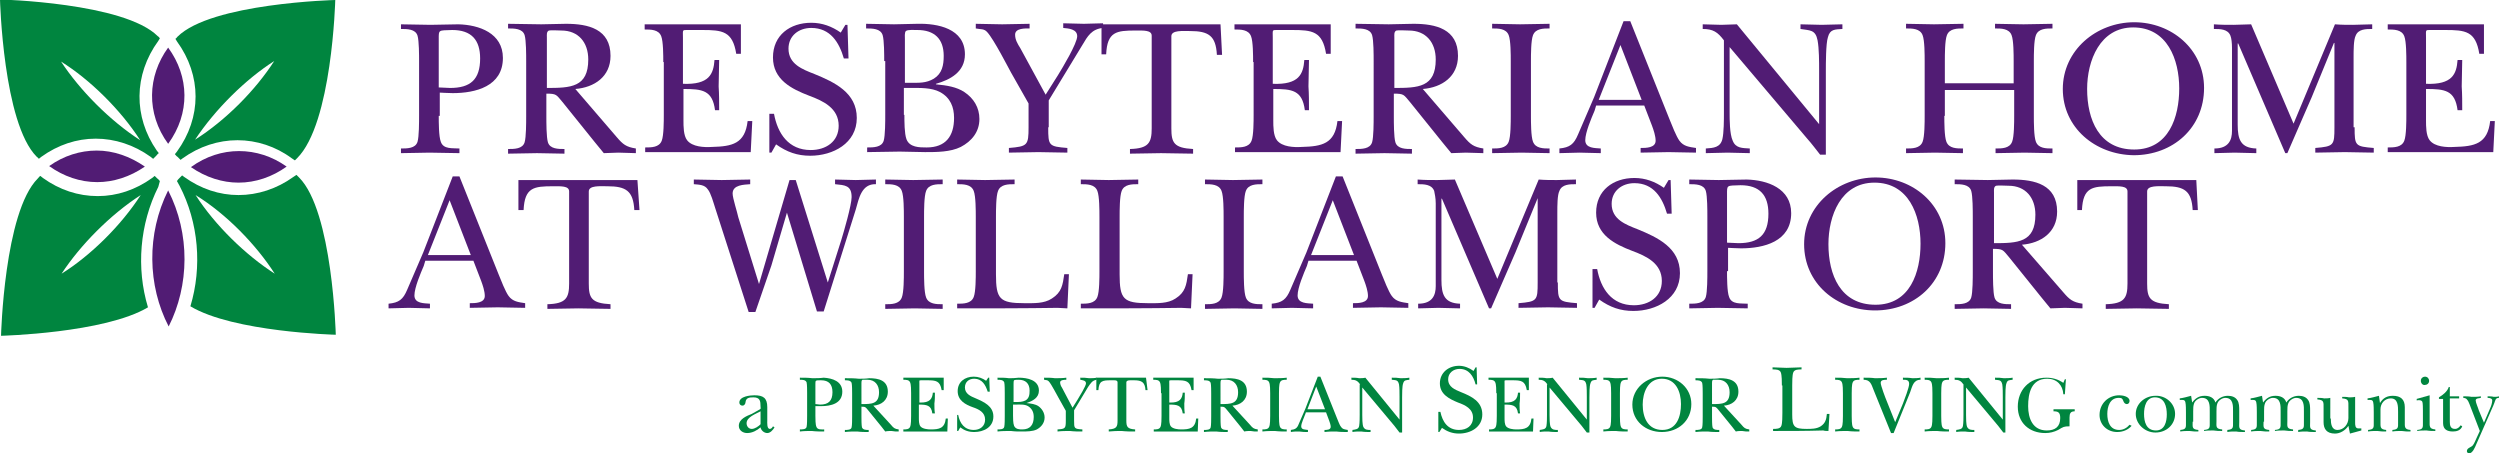 <?xml version="1.0" encoding="utf-8"?>
<!-- Generator: Adobe Illustrator 18.1.1, SVG Export Plug-In . SVG Version: 6.00 Build 0)  -->
<svg version="1.1" id="Layer_1" xmlns="http://www.w3.org/2000/svg" xmlns:xlink="http://www.w3.org/1999/xlink" x="0px" y="0px"
	 viewBox="64.8 79.9 483.2 87.6" enable-background="new 64.8 79.9 483.2 87.6" xml:space="preserve">
<path fill="#00853F" d="M117.9,132.8c-5.6-3.6-11.5-9.3-15.3-15.2C108.6,121.3,114.3,127.2,117.9,132.8 M129.7,144.6
	c0,0-0.6-23.9-7.1-30.4c-0.2-0.2-0.3-0.3-0.5-0.5l-0.6,0.4c-3.2,2.3-6.9,3.5-10.6,3.5c-3.7,0-7.3-1.2-10.5-3.5l-0.4-0.3
	c-0.2,0.2-0.3,0.3-0.5,0.5c-0.2,0.2-0.4,0.4-0.5,0.6l0.5,0.9c3.7,7.1,4.4,15.7,2.1,23.3C109.9,144.1,129.7,144.6,129.7,144.6"/>
<path fill="#00853F" d="M92,117.6c-3.8,5.9-9.7,11.7-15.3,15.2C80.3,127.3,86.1,121.4,92,117.6 M95.7,114.9
	c-0.2-0.2-0.3-0.4-0.5-0.5c-0.2-0.2-0.4-0.4-0.5-0.5l-0.5,0.4c-3.2,2.3-6.8,3.5-10.5,3.5c-3.8,0-7.4-1.2-10.6-3.5l-0.5-0.4
	c-0.2,0.1-0.3,0.3-0.5,0.5c-6.5,6.5-7.1,30.4-7.1,30.4s20-0.5,28.4-5.5c-2.3-7.6-1.6-16.1,2-23.3L95.7,114.9z"/>
<path fill="#00853F" d="M91.9,107c-5.9-3.8-11.7-9.7-15.3-15.2C82.2,95.3,88.1,101.1,91.9,107 M95.4,87.8l0.3-0.5
	c-0.1-0.1-0.2-0.3-0.4-0.4c-6.5-6.5-30.5-7.1-30.5-7.1s0.6,23.9,7.1,30.4c0.1,0.1,0.3,0.2,0.4,0.4l0.5-0.4c3.2-2.3,6.8-3.5,10.5-3.5
	c3.7,0,7.4,1.2,10.6,3.5l0.5,0.4c0.2-0.2,0.4-0.4,0.6-0.6c0.2-0.2,0.3-0.4,0.5-0.5l-0.4-0.5C90.6,102.5,90.6,94.4,95.4,87.8"/>
<path fill="#00853F" d="M117.8,91.7c-3.6,5.6-9.3,11.4-15.3,15.2C106.4,101,112.3,95.2,117.8,91.7 M129.6,79.9c0,0-24,0.6-30.5,7.1
	c-0.1,0.1-0.2,0.3-0.4,0.4l0.3,0.5c4.8,6.6,4.8,14.7,0,21.3l-0.4,0.5c0.2,0.2,0.3,0.4,0.5,0.5c0.2,0.2,0.4,0.4,0.6,0.6l0.4-0.3
	c3.2-2.3,6.9-3.5,10.6-3.5c3.7,0,7.4,1.2,10.5,3.5l0.6,0.4c0.1-0.1,0.3-0.3,0.4-0.4C129,103.8,129.6,79.9,129.6,79.9"/>
<path fill="#511C74" d="M83.5,109c-3.2,0-6.4,1-9.2,3c2.8,2,6,3.1,9.3,3.1c3.1,0,6.3-1,9.2-3C89.9,110.1,86.7,109,83.5,109"/>
<path fill="#511C74" d="M110.9,115.2c3.3,0,6.5-1.1,9.3-3.1c-2.8-2-6-3-9.2-3c-3.2,0-6.4,1-9.3,3.1
	C104.6,114.2,107.8,115.2,110.9,115.2"/>
<path fill="#511C74" d="M97.3,107.7c4.3-5.9,4.1-13,0-18.6C93.3,94.6,93,101.8,97.3,107.7"/>
<path fill="#511C74" d="M97.4,143c4-7.9,4.2-17.9-0.1-26.3C93.1,125.1,93.3,135.1,97.4,143"/>
<g>
	<path fill="#00853F" d="M211.7,159c0.2-0.1,0.1-0.3,0.1-0.5c0-1.1-0.1-1.8-1.4-1.8c-0.8,0-1.4,0.1-1.5,0.9c0,0.3-0.2,0.7-0.6,0.7
		c-0.3,0-0.6-0.2-0.6-0.6c0-1.2,2.1-1.4,2.9-1.4c1.7,0,2.5,0.5,2.5,2.3v2.6c0,0.4-0.1,1.6,0.5,1.6c0.3,0,0.5-0.3,0.6-0.5l0.3,0.2
		c-0.3,0.5-0.8,1.1-1.4,1.1c-0.6,0-1.2-0.5-1.3-1.1c-0.7,0.6-1.6,1.1-2.6,1.1c-0.8,0-1.6-0.5-1.6-1.4c0-1.3,1.5-1.9,2.5-2.3
		L211.7,159z M211.8,159.4c-0.9,0.5-2.7,1.1-2.7,2.3c0,0.6,0.4,1.1,1,1.1c0.6,0,1.3-0.5,1.7-0.9V159.4z"/>
	<path fill="#00853F" d="M222.4,160.3c0,0.5,0,1.7,0.2,2.1c0.2,0.6,1,0.5,1.5,0.5v0.4c-0.8,0-1.6,0-2.4-0.1c-0.8,0-1.5,0-2.3,0.1
		v-0.4c0.5,0,1.2,0,1.3-0.5c0.1-0.4,0.1-1.6,0.1-2.1v-4.4c0-0.5,0-1.7-0.1-2.1c-0.2-0.5-0.8-0.5-1.3-0.5v-0.4c0.8,0,1.6,0,2.4,0.1
		c0.8,0,1.5,0,2.2-0.1c1.7,0.1,3.6,0.7,3.6,2.7c0,2.3-2.2,2.8-4.1,2.8c-0.3,0-1,0-1.1,0V160.3z M222.4,158c0.3,0,0.6,0.1,0.9,0.1
		c1.6,0,2.4-0.7,2.4-2.4c0-1.5-0.7-2.3-2.2-2.3c-1.1,0-1.1,0-1.1,0.7V158z"/>
	<path fill="#00853F" d="M237,162c0.5,0.6,0.7,0.8,1.5,0.9v0.4c-0.5,0-0.9,0-1.4-0.1c-0.4,0-0.8,0-1.2,0.1l-0.7-0.9l-2.6-3.2
		c-0.5-0.6-0.5-0.7-1.3-0.7v1.9c0,0.5,0,1.7,0.1,2.1c0.2,0.5,0.8,0.5,1.3,0.5v0.4c-0.7,0-1.5,0-2.2-0.1c-0.8,0-1.6,0-2.4,0.1v-0.4
		c0.5,0,1.2,0,1.3-0.5c0.1-0.4,0.1-1.6,0.1-2.1v-4.4c0-0.5,0-1.7-0.1-2.1c-0.2-0.5-0.8-0.5-1.3-0.5v-0.4c0.9,0,1.8,0,2.7,0.1
		c0.7,0,1.3,0,2-0.1c1.8,0,3.6,0.4,3.6,2.6c0,1.7-1.3,2.6-2.8,2.7L237,162z M231.3,158c2,0,3.4,0,3.4-2.3c0-1.4-0.8-2.4-2.2-2.4
		c-0.2,0-0.9,0-1,0c-0.2,0.1-0.2,0.4-0.2,0.6V158z"/>
	<path fill="#00853F" d="M240.9,155.9c0-0.5,0-1.7-0.2-2.1c-0.2-0.5-0.8-0.5-1.3-0.5v-0.4h7.8v2.4h-0.4c-0.3-1.8-1.1-1.9-2.8-1.9
		h-1.1c-0.5,0-0.4,0-0.4,0.6v3.7c2.1,0.1,2.5-0.8,2.6-1.9h0.4c0,0.7,0,1.4-0.1,2.1c0,0.6,0,1.3,0.1,1.9H245
		c-0.2-1.6-1.1-1.7-2.6-1.7v2.6c0,0.5,0,1.2,0.3,1.6c0.4,0.5,1.4,0.6,2,0.6c1.6,0,2.7-0.2,2.9-2.1h0.4l-0.1,2.5h-8.5v-0.4
		c0.5,0,1.1,0,1.3-0.5c0.2-0.4,0.2-1.6,0.2-2.1V155.9z"/>
	<path fill="#00853F" d="M249.6,160.1h0.4c0.3,1.6,1.2,2.9,3,2.9c1.2,0,2.2-0.7,2.2-2c0-1.4-1.2-2-2.4-2.4c-1.4-0.5-2.9-1.3-2.9-3.1
		s1.4-2.8,3.1-2.8c0.9,0,1.7,0.3,2.4,0.8l0.4-0.6h0.2l0.1,2.7h-0.4c-0.4-1.3-1.1-2.5-2.6-2.5c-1,0-1.8,0.6-1.8,1.7
		c0,1.2,1.1,1.7,2.1,2.1c1.6,0.7,3.4,1.5,3.4,3.5c0,2.1-1.9,3-3.7,3c-1.1,0-1.9-0.3-2.7-0.9l-0.4,0.7h-0.2V160.1z"/>
	<path fill="#00853F" d="M259,155.9c0-0.5,0-1.7-0.1-2.1c-0.2-0.5-0.8-0.5-1.3-0.5v-0.4c0.8,0,1.5,0,2.2,0.1c0.6,0,1.2,0,1.9-0.1
		c1.6,0,3.9,0.4,3.9,2.5c0,1.4-1.2,2-2.4,2.4v0c0.9,0.1,1.7,0.2,2.3,0.6c0.7,0.5,1.2,1.3,1.2,2.2c0,1-0.6,1.8-1.5,2.3
		c-0.8,0.4-2,0.4-2.9,0.4c-0.7,0-1.4,0-2.1-0.1c-0.9,0-1.8,0-2.6,0.1v-0.4c0.5,0,1.2,0,1.3-0.5c0.1-0.4,0.1-1.6,0.1-2.1V155.9z
		 M260.6,157.6h0.5c0.7,0,1.3,0,1.9-0.3c0.7-0.4,0.8-1.1,0.8-1.9c0-1.4-0.8-2.1-2.1-2.1c-0.2,0-0.8,0-0.9,0.1
		c-0.1,0.1-0.1,0.5-0.1,0.7V157.6z M260.6,160.2c0,0.5,0,1.5,0.2,2c0.3,0.7,1.1,0.7,1.6,0.7c1.5,0,2.2-0.9,2.2-2.4
		c0-0.9-0.3-1.6-1.1-2.1c-0.7-0.4-1.6-0.3-2.4-0.3h-0.5V160.2z"/>
	<path fill="#00853F" d="M272.4,161.2c0,1.5,0,1.6,1.6,1.7v0.4c-0.8,0-1.6,0-2.4-0.1c-0.8,0-1.6,0-2.4,0.1v-0.4
		c1.5-0.1,1.6-0.2,1.6-1.7v-1.9l-1.4-2.5c-0.2-0.3-1.4-2.7-1.9-3.2c-0.3-0.3-0.5-0.2-0.9-0.3v-0.4c0.7,0,1.4,0,2.1,0.1
		c0.7,0,1.5,0,2.2-0.1v0.4c-0.3,0-1.2,0-1.2,0.5c0,0.4,0.2,0.8,0.4,1.1l2,3.8l1-1.6c0.3-0.5,1.6-2.6,1.6-3.1c0-0.6-0.7-0.6-1.1-0.7
		v-0.4c0.6,0,1.1,0,1.7,0.1c0.5,0,1,0,1.5-0.1v0.4c-0.9,0.1-1.2,0.7-1.7,1.4l-2.7,4.5V161.2z"/>
	<path fill="#00853F" d="M286.6,155.3h-0.4c-0.1-1.5-0.7-1.9-2.2-1.9c-0.6,0-1.5-0.1-1.5,0.4v7.4c0,1.2,0.2,1.6,1.7,1.7v0.4
		c-0.9,0-1.7,0-2.6-0.1c-0.8,0-1.6,0-2.5,0.1v-0.4c1.5-0.1,1.7-0.5,1.7-1.7v-7.4c0-0.5-0.7-0.4-1.3-0.4c-1.6,0-2.3,0.1-2.4,1.9h-0.4
		v-2.4h9.6L286.6,155.3z"/>
	<path fill="#00853F" d="M289.2,155.9c0-0.5,0-1.7-0.2-2.1c-0.2-0.5-0.8-0.5-1.3-0.5v-0.4h7.8v2.4h-0.4c-0.3-1.8-1.1-1.9-2.8-1.9
		h-1.1c-0.5,0-0.4,0-0.4,0.6v3.7c2.1,0.1,2.5-0.8,2.6-1.9h0.4c0,0.7,0,1.4-0.1,2.1c0,0.6,0,1.3,0.1,1.9h-0.4
		c-0.2-1.6-1.1-1.7-2.6-1.7v2.6c0,0.5,0,1.2,0.3,1.6c0.4,0.5,1.4,0.6,2,0.6c1.6,0,2.7-0.2,2.9-2.1h0.4l-0.1,2.5h-8.5v-0.4
		c0.5,0,1.1,0,1.3-0.5c0.2-0.4,0.2-1.6,0.2-2.1V155.9z"/>
	<path fill="#00853F" d="M306.4,162c0.5,0.6,0.7,0.8,1.5,0.9v0.4c-0.5,0-0.9,0-1.4-0.1c-0.4,0-0.8,0-1.2,0.1l-0.7-0.9l-2.6-3.2
		c-0.5-0.6-0.5-0.7-1.3-0.7v1.9c0,0.5,0,1.7,0.1,2.1c0.2,0.5,0.8,0.5,1.3,0.5v0.4c-0.7,0-1.5,0-2.2-0.1c-0.8,0-1.6,0-2.4,0.1v-0.4
		c0.5,0,1.2,0,1.3-0.5c0.1-0.4,0.1-1.6,0.1-2.1v-4.4c0-0.5,0-1.7-0.1-2.1c-0.2-0.5-0.8-0.5-1.3-0.5v-0.4c0.9,0,1.8,0,2.7,0.1
		c0.7,0,1.3,0,2-0.1c1.8,0,3.6,0.4,3.6,2.6c0,1.7-1.3,2.6-2.8,2.7L306.4,162z M300.7,158c2,0,3.4,0,3.4-2.3c0-1.4-0.8-2.4-2.2-2.4
		c-0.2,0-0.9,0-1,0c-0.2,0.1-0.2,0.4-0.2,0.6V158z"/>
	<path fill="#00853F" d="M310.3,155.9c0-0.5,0-1.7-0.2-2.1c-0.2-0.5-0.8-0.5-1.3-0.5v-0.4c0.8,0,1.5,0,2.3,0.1c0.8,0,1.6,0,2.4-0.1
		v0.4c-0.5,0-1.1,0-1.3,0.5c-0.2,0.4-0.2,1.6-0.2,2.1v4.4c0,0.5,0,1.7,0.2,2.1c0.2,0.5,0.8,0.5,1.3,0.5v0.4c-0.7,0-1.5,0-2.3-0.1
		c-0.8,0-1.6,0-2.4,0.1v-0.4c0.5,0,1.1,0,1.3-0.5c0.2-0.4,0.2-1.6,0.2-2.1V155.9z"/>
	<path fill="#00853F" d="M317.1,159.9c-0.2,0.6-0.8,1.8-0.8,2.4c0,0.7,0.8,0.6,1.3,0.7v0.4c-0.6,0-1.1,0-1.7-0.1
		c-0.5,0-1.1,0-1.6,0.1v-0.4c0.8-0.1,1.2-0.3,1.5-1.1c0.4-1,0.9-2,1.3-3l2.4-6.2h0.5l3.2,8c0.2,0.4,0.5,1.4,0.8,1.7
		c0.3,0.5,0.8,0.5,1.3,0.6v0.4c-0.7,0-1.5,0-2.2-0.1c-0.8,0-1.5,0-2.3,0.1v-0.4c0.4,0,1.2,0,1.2-0.6c0-0.4-0.2-0.9-0.3-1.2l-0.6-1.6
		h-3.9L317.1,159.9z M320.9,159l-1.7-4.4l-1.7,4.4H320.9z"/>
	<path fill="#00853F" d="M327.7,154.2c-0.5-0.7-0.9-0.9-1.7-0.9v-0.4c0.5,0,1,0,1.5,0.1c0.4,0,0.8,0,1.2-0.1l6.6,8.1v-4.4
		c0-0.7,0-1.8-0.1-2.4c-0.2-0.9-0.6-0.8-1.4-0.9v-0.4c0.6,0,1.1,0,1.7,0.1c0.5,0,1.1,0,1.7-0.1v0.4c-0.6,0.1-1,0-1.2,0.7
		c-0.2,0.5-0.2,2.1-0.2,2.7v6.8h-0.5c-0.3-0.4-0.7-0.9-1-1.3l-6.2-7.4v5.3c0,0.6,0,1.8,0.2,2.3c0.3,0.6,0.8,0.6,1.4,0.6v0.4
		c-0.6,0-1.2,0-1.8-0.1c-0.6,0-1.2,0-1.7,0.1v-0.4c0.6-0.1,1.2-0.1,1.3-0.8c0.1-0.6,0.1-1.6,0.1-2.2V154.2z"/>
	<path fill="#00853F" d="M342.8,159.5h0.4c0.4,1.9,1.4,3.5,3.6,3.5c1.5,0,2.7-0.8,2.7-2.4c0-1.7-1.5-2.4-2.9-2.9
		c-1.7-0.7-3.5-1.6-3.5-3.7c0-2.1,1.7-3.4,3.7-3.4c1,0,2,0.4,2.8,1l0.4-0.7h0.2l0.1,3.3H350c-0.4-1.6-1.3-3-3.1-3
		c-1.2,0-2.2,0.8-2.2,2c0,1.5,1.3,2,2.5,2.5c2,0.8,4.1,1.8,4.1,4.3c0,2.5-2.3,3.7-4.5,3.7c-1.3,0-2.3-0.4-3.3-1.1l-0.5,0.8h-0.2
		V159.5z"/>
	<path fill="#00853F" d="M354,155.9c0-0.5,0-1.7-0.2-2.1c-0.2-0.5-0.8-0.5-1.3-0.5v-0.4h7.8v2.4h-0.4c-0.3-1.8-1.1-1.9-2.8-1.9H356
		c-0.5,0-0.4,0-0.4,0.6v3.7c2.1,0.1,2.5-0.8,2.6-1.9h0.4c0,0.7,0,1.4-0.1,2.1c0,0.6,0,1.3,0.1,1.9h-0.4c-0.2-1.6-1.1-1.7-2.6-1.7
		v2.6c0,0.5,0,1.2,0.3,1.6c0.4,0.5,1.4,0.6,2,0.6c1.6,0,2.7-0.2,2.9-2.1h0.4l-0.1,2.5h-8.5v-0.4c0.5,0,1.1,0,1.3-0.5
		c0.2-0.4,0.2-1.6,0.2-2.1V155.9z"/>
	<path fill="#00853F" d="M363.9,154.2c-0.5-0.7-0.9-0.9-1.7-0.9v-0.4c0.5,0,1,0,1.5,0.1c0.4,0,0.8,0,1.2-0.1l6.6,8.1v-4.4
		c0-0.7,0-1.8-0.1-2.4c-0.2-0.9-0.6-0.8-1.4-0.9v-0.4c0.6,0,1.1,0,1.7,0.1c0.5,0,1.1,0,1.7-0.1v0.4c-0.6,0.1-1,0-1.2,0.7
		c-0.2,0.5-0.2,2.1-0.2,2.7v6.8h-0.5c-0.3-0.4-0.7-0.9-1-1.3l-6.2-7.4v5.3c0,0.6,0,1.8,0.2,2.3c0.3,0.6,0.8,0.6,1.4,0.6v0.4
		c-0.6,0-1.2,0-1.8-0.1c-0.6,0-1.2,0-1.7,0.1v-0.4c0.6-0.1,1.2-0.1,1.3-0.8c0.1-0.6,0.1-1.6,0.1-2.2V154.2z"/>
	<path fill="#00853F" d="M376.2,155.9c0-0.5,0-1.7-0.2-2.1c-0.2-0.5-0.8-0.5-1.3-0.5v-0.4c0.8,0,1.5,0,2.3,0.1c0.8,0,1.6,0,2.4-0.1
		v0.4c-0.5,0-1.1,0-1.3,0.5c-0.2,0.4-0.2,1.6-0.2,2.1v4.4c0,0.5,0,1.7,0.2,2.1c0.2,0.5,0.8,0.5,1.3,0.5v0.4c-0.7,0-1.5,0-2.3-0.1
		c-0.8,0-1.6,0-2.4,0.1v-0.4c0.5,0,1.1,0,1.3-0.5c0.2-0.4,0.2-1.6,0.2-2.1V155.9z"/>
	<path fill="#00853F" d="M380.3,158.1c0-3.1,2.7-5.4,5.8-5.4c3,0,5.6,2.2,5.6,5.3c0,3.2-2.5,5.4-5.7,5.4
		C382.9,163.4,380.3,161.3,380.3,158.1z M382.3,158.1c0,2.5,1,4.9,3.8,4.9c2.8,0,3.6-2.6,3.6-5c0-2.4-1-4.9-3.7-4.9
		C383.3,153.1,382.3,155.8,382.3,158.1z"/>
	<path fill="#00853F" d="M401.4,162c0.5,0.6,0.7,0.8,1.5,0.9v0.4c-0.5,0-0.9,0-1.4-0.1c-0.4,0-0.8,0-1.2,0.1l-0.7-0.9l-2.6-3.2
		c-0.5-0.6-0.5-0.7-1.3-0.7v1.9c0,0.5,0,1.7,0.1,2.1c0.2,0.5,0.8,0.5,1.3,0.5v0.4c-0.7,0-1.5,0-2.2-0.1c-0.8,0-1.6,0-2.4,0.1v-0.4
		c0.5,0,1.2,0,1.3-0.5c0.1-0.4,0.1-1.6,0.1-2.1v-4.4c0-0.5,0-1.7-0.1-2.1c-0.2-0.5-0.8-0.5-1.3-0.5v-0.4c0.9,0,1.8,0,2.7,0.1
		c0.7,0,1.3,0,2-0.1c1.8,0,3.6,0.4,3.6,2.6c0,1.7-1.3,2.6-2.8,2.7L401.4,162z M395.7,158c2,0,3.4,0,3.4-2.3c0-1.4-0.8-2.4-2.2-2.4
		c-0.2,0-0.9,0-1,0c-0.2,0.1-0.2,0.4-0.2,0.6V158z"/>
	<path fill="#00853F" d="M409.2,154.4c0-0.6,0-2-0.2-2.5c-0.2-0.6-1-0.6-1.6-0.6v-0.4c0.9,0,1.8,0.1,2.7,0.1c1,0,1.9-0.1,2.9-0.1
		v0.4c-0.6,0-1.4,0-1.6,0.6c-0.2,0.5-0.2,1.9-0.2,2.5v5.6c0,2.4,0.4,2.8,2.8,2.8c0.9,0,1.9,0,2.7-0.5c0.9-0.6,1.1-1.3,1.2-2.4h0.5
		l-0.2,3.3c-0.3,0-0.7,0-1-0.1c-3.2,0.1-6.5,0.1-9.7,0.1v-0.4c0.6,0,1.4,0,1.6-0.6c0.2-0.5,0.2-1.9,0.2-2.5V154.4z"/>
	<path fill="#00853F" d="M421,155.9c0-0.5,0-1.7-0.2-2.1c-0.2-0.5-0.8-0.5-1.3-0.5v-0.4c0.8,0,1.5,0,2.3,0.1c0.8,0,1.6,0,2.4-0.1
		v0.4c-0.5,0-1.1,0-1.3,0.5c-0.2,0.4-0.2,1.6-0.2,2.1v4.4c0,0.5,0,1.7,0.2,2.1c0.2,0.5,0.8,0.5,1.3,0.5v0.4c-0.7,0-1.5,0-2.3-0.1
		c-0.8,0-1.6,0-2.4,0.1v-0.4c0.5,0,1.1,0,1.3-0.5c0.2-0.4,0.2-1.6,0.2-2.1V155.9z"/>
	<path fill="#00853F" d="M426.9,155.2c-0.4-1-0.6-1.9-1.9-1.9v-0.4c0.7,0,1.5,0,2.2,0.1c0.8,0,1.5,0,2.3-0.1v0.4
		c-0.5,0-1.2,0-1.2,0.6c0,0.5,0.9,2.9,1.2,3.6l1.6,4l1.5-3.6c0.3-0.8,1.2-3.1,1.2-3.8c0-0.8-0.6-0.8-1.2-0.8v-0.4
		c0.6,0,1.2,0,1.8,0.1c0.5,0,1.1,0,1.6-0.1v0.4c-1.4,0-1.6,1.3-2,2.4l-3.2,7.9h-0.5L426.9,155.2z"/>
	<path fill="#00853F" d="M438.3,155.9c0-0.5,0-1.7-0.2-2.1c-0.2-0.5-0.8-0.5-1.3-0.5v-0.4c0.8,0,1.5,0,2.3,0.1c0.8,0,1.6,0,2.4-0.1
		v0.4c-0.5,0-1.1,0-1.3,0.5c-0.2,0.4-0.2,1.6-0.2,2.1v4.4c0,0.5,0,1.7,0.2,2.1c0.2,0.5,0.8,0.5,1.3,0.5v0.4c-0.7,0-1.5,0-2.3-0.1
		c-0.8,0-1.6,0-2.4,0.1v-0.4c0.5,0,1.1,0,1.3-0.5c0.2-0.4,0.2-1.6,0.2-2.1V155.9z"/>
	<path fill="#00853F" d="M444.3,154.2c-0.5-0.7-0.9-0.9-1.7-0.9v-0.4c0.5,0,1,0,1.5,0.1c0.4,0,0.8,0,1.2-0.1l6.6,8.1v-4.4
		c0-0.7,0-1.8-0.1-2.4c-0.2-0.9-0.6-0.8-1.4-0.9v-0.4c0.6,0,1.1,0,1.7,0.1c0.5,0,1.1,0,1.7-0.1v0.4c-0.6,0.1-1,0-1.2,0.7
		c-0.2,0.5-0.2,2.1-0.2,2.7v6.8H452c-0.3-0.4-0.7-0.9-1-1.3l-6.2-7.4v5.3c0,0.6,0,1.8,0.2,2.3c0.3,0.6,0.8,0.6,1.4,0.6v0.4
		c-0.6,0-1.2,0-1.8-0.1c-0.6,0-1.2,0-1.7,0.1v-0.4c0.6-0.1,1.2-0.1,1.3-0.8c0.1-0.6,0.1-1.6,0.1-2.2V154.2z"/>
	<path fill="#00853F" d="M463.9,156.1h-0.3c-0.1-1.8-1.3-3-3.1-3c-3.1,0-3.7,2.8-3.7,5.3c0,2.4,0.9,4.7,3.6,4.7
		c1.6,0,2.6-0.7,2.6-2.4c0-1.1-0.4-1.3-1.3-1.3V159h4.1v0.4c-0.8,0-1,0.4-1,1.2v1.7c-1.1,0-1.2,0.1-2.2,0.7
		c-0.8,0.4-1.6,0.6-2.5,0.6c-3.1,0-5.3-2-5.3-5.1c0-3.2,2.2-5.6,5.5-5.6c1.2,0,2.3,0.3,3.3,1l0.3-0.7h0.2L463.9,156.1z"/>
	<path fill="#00853F" d="M476.8,162.2c-0.7,0.8-1.7,1.2-2.8,1.2c-1.9,0-3.4-1.4-3.4-3.3c0-2.2,1.7-3.8,3.8-3.8c0.6,0,2,0.2,2,1.1
		c0,0.3-0.2,0.6-0.5,0.6c-0.4,0-0.6-0.3-0.7-0.6c-0.2-0.5-0.3-0.6-0.9-0.6c-1.7,0-2.2,1.7-2.2,3.1c0,1.5,0.5,3.1,2.3,3.1
		c0.8,0,1.5-0.4,2-1L476.8,162.2z"/>
	<path fill="#00853F" d="M485.2,159.9c0,2.1-1.7,3.6-3.8,3.6c-2,0-3.8-1.6-3.8-3.6c0-2,1.8-3.5,3.8-3.5
		C483.3,156.3,485.2,157.8,485.2,159.9z M479.2,159.9c0,1.5,0.4,3.2,2.3,3.2c1.7,0,2.1-1.7,2.1-3.1c0-1.5-0.4-3.3-2.3-3.3
		C479.6,156.7,479.2,158.5,479.2,159.9z"/>
	<path fill="#00853F" d="M488.6,161.4c0,1-0.2,1.5,1.1,1.6v0.3c-0.6,0-1.1,0-1.7-0.1c-0.6,0-1.2,0-1.8,0.1V163
		c1.2-0.1,1.1-0.5,1.1-1.5v-1.9c0-0.4,0-1.5-0.1-1.9c-0.1-0.6-0.5-0.5-1.1-0.5v-0.3c0.8-0.1,1.4-0.3,2.2-0.5l0.2,1.3
		c0.6-0.8,1.3-1.3,2.4-1.3c0.9,0,1.8,0.3,2.1,1.3c0.5-0.8,1.4-1.3,2.4-1.3c0.7,0,1.4,0.2,1.8,0.8c0.4,0.5,0.4,1.4,0.4,2.1v2.2
		c0,1-0.2,1.5,1.1,1.6v0.3c-0.6,0-1.2,0-1.7-0.1c-0.6,0-1.2,0-1.7,0.1V163c1.2-0.1,1.1-0.5,1.1-1.5v-2c0-1.1,0.1-2.7-1.5-2.7
		c-0.6,0-1.3,0.5-1.5,1c-0.2,0.5-0.2,1-0.2,1.6v1.9c0,1-0.2,1.5,1.1,1.6v0.3c-0.6,0-1.1,0-1.7-0.1c-0.6,0-1.2,0-1.8,0.1V163
		c1.2-0.1,1.1-0.5,1.1-1.5v-2c0-1.1,0.1-2.7-1.5-2.7c-0.6,0-1.3,0.5-1.5,1c-0.2,0.5-0.2,1-0.2,1.6V161.4z"/>
	<path fill="#00853F" d="M502.3,161.4c0,1-0.2,1.5,1.1,1.6v0.3c-0.6,0-1.1,0-1.7-0.1c-0.6,0-1.2,0-1.8,0.1V163
		c1.2-0.1,1.1-0.5,1.1-1.5v-1.9c0-0.4,0-1.5-0.1-1.9c-0.1-0.6-0.5-0.5-1.1-0.5v-0.3c0.8-0.1,1.4-0.3,2.2-0.5l0.2,1.3
		c0.6-0.8,1.3-1.3,2.4-1.3c0.9,0,1.8,0.3,2.1,1.3c0.5-0.8,1.4-1.3,2.4-1.3c0.7,0,1.4,0.2,1.8,0.8c0.4,0.5,0.4,1.4,0.4,2.1v2.2
		c0,1-0.2,1.5,1.1,1.6v0.3c-0.6,0-1.2,0-1.7-0.1c-0.6,0-1.2,0-1.7,0.1V163c1.2-0.1,1.1-0.5,1.1-1.5v-2c0-1.1,0.1-2.7-1.5-2.7
		c-0.6,0-1.3,0.5-1.5,1c-0.2,0.5-0.2,1-0.2,1.6v1.9c0,1-0.2,1.5,1.1,1.6v0.3c-0.6,0-1.1,0-1.7-0.1c-0.6,0-1.2,0-1.8,0.1V163
		c1.2-0.1,1.1-0.5,1.1-1.5v-2c0-1.1,0.1-2.7-1.5-2.7c-0.6,0-1.3,0.5-1.5,1c-0.2,0.5-0.2,1-0.2,1.6V161.4z"/>
	<path fill="#00853F" d="M515.3,160.8c0,0.9,0.1,2.2,1.3,2.2c1.2,0,2.1-1.1,2.1-2.3v-2.1c0-1.2,0.1-1.6-1.2-1.7v-0.3
		c0.4,0,0.9,0,1.3,0.1c0.4,0,0.8,0,1.2-0.1v5c0,0.4,0,1.1,0.6,1.1c0.2,0,0.4,0,0.6,0v0.4l-2.2,0.6l-0.3-1.5
		c-0.6,0.9-1.6,1.5-2.6,1.5c-1.6,0-2.2-0.9-2.2-2.2v-2.7c0-1.2,0.1-1.6-1.2-1.7v-0.3c0.4,0,0.9,0,1.3,0.1c0.4,0,0.8,0,1.2-0.1V160.8
		z"/>
	<path fill="#00853F" d="M529.6,161.4c0,1-0.1,1.5,1.1,1.6v0.3c-0.6,0-1.1,0-1.7-0.1c-0.6,0-1.2,0-1.8,0.1V163
		c1.2-0.1,1.1-0.5,1.1-1.5v-2c0-1.1,0-2.6-1.4-2.6c-1.2,0-2,1-2,2.1v2.4c0,1-0.1,1.5,1.1,1.6v0.3c-0.6,0-1.1,0-1.7-0.1
		c-0.6,0-1.2,0-1.8,0.1V163c1.2-0.1,1.1-0.5,1.1-1.5v-1.9c0-0.4,0-1.5-0.1-1.9c-0.1-0.6-0.5-0.5-1.1-0.5v-0.3
		c0.8-0.1,1.4-0.3,2.2-0.5l0.2,1.4c0.6-1,1.4-1.4,2.5-1.4c1.5,0,2.3,0.7,2.3,2.2V161.4z"/>
	<path fill="#00853F" d="M534.4,156.3v5c0,1-0.1,1.5,1.1,1.6v0.3c-0.5,0-1.1,0-1.7-0.1c-0.6,0-1.2,0-1.8,0.1V163
		c1.2-0.1,1.1-0.5,1.1-1.5v-2.2c0-0.3,0-1.5-0.1-1.7c-0.1-0.4-0.8-0.4-1.1-0.3v-0.3L534.4,156.3z M532.7,153.5
		c0-0.5,0.4-0.8,0.8-0.8c0.5,0,0.8,0.4,0.8,0.8c0,0.5-0.4,0.8-0.8,0.8C533.1,154.4,532.7,154,532.7,153.5z"/>
	<path fill="#00853F" d="M536.2,157v-0.3c0.8-0.5,1.6-1.1,1.9-2h0.2v1.8h1.8v0.4h-1.8v4.5c0,0.7,0.1,1.4,1,1.4
		c0.5,0,0.8-0.3,1.1-0.7l0.3,0.2c-0.3,0.8-1.1,1-1.8,1c-1.1,0-1.9-0.4-1.9-1.6V157C537,157,536.2,157,536.2,157z"/>
	<path fill="#00853F" d="M542.1,158c-0.1-0.3-0.3-0.7-0.5-0.9c-0.1-0.2-0.5-0.3-0.7-0.3v-0.3c0.5,0,1.1,0,1.6,0.1
		c0.6,0,1.2,0,1.8-0.1v0.3c-0.2,0.1-1,0-1,0.5c0,0.4,0.5,1.5,0.6,1.9l1,2.4l1.2-2.8c0.2-0.4,0.4-1.1,0.4-1.5c0-0.4-0.5-0.5-0.9-0.5
		v-0.3c0.4,0,0.8,0,1.2,0.1c0.3,0,0.7,0,1-0.1v0.3c-0.7,0-0.7,0.5-0.9,1l-0.2,0.5l-3.3,7.5c-0.2,0.5-0.7,1.7-1.3,1.7
		c-0.3,0.1-0.5-0.2-0.5-0.4c0-0.7,0.9-0.7,1.2-1.2c0.3-0.4,0.5-1,0.7-1.4l0.6-1.3L542.1,158z"/>
</g>
<g>
	<g>
		<path fill="#511C74" d="M149.6,102.3c0,1.2,0,4,0.4,5c0.5,1.5,2.3,1.2,3.6,1.3v0.9c-1.9,0-3.9-0.1-5.8-0.1c-1.8,0-3.6,0.1-5.5,0.1
			v-0.9c1.2,0,2.8,0,3.2-1.3c0.3-1,0.3-3.8,0.3-5V91.8c0-1.2,0-4-0.3-5c-0.4-1.3-2-1.3-3.2-1.3v-0.9c1.9,0,3.8,0.1,5.7,0.1
			c1.8,0,3.6-0.1,5.4-0.1c4,0.1,8.6,1.7,8.6,6.5c0,5.5-5.3,6.8-9.7,6.8c-0.7,0-2.4-0.1-2.5-0.1V102.3z M149.6,96.8
			c0.7,0,1.5,0.1,2.2,0.1c3.9,0,5.8-1.6,5.8-5.7c0-3.6-1.7-5.5-5.4-5.5c-2.7,0.1-2.6-0.1-2.6,1.8V96.8z"/>
		<path fill="#511C74" d="M184,106.4c1.2,1.4,1.8,1.9,3.7,2.2v0.9c-1.1,0-2.2-0.1-3.4-0.1c-0.9,0-1.9,0.1-2.8,0.1l-1.8-2.2l-6.2-7.7
			c-1.2-1.4-1.1-1.6-3.1-1.6v4.4c0,1.2,0,4,0.3,5c0.4,1.3,2,1.3,3.2,1.3v0.9c-1.7,0-3.5-0.1-5.3-0.1c-1.9,0-3.7,0.1-5.6,0.1v-0.9
			c1.2,0,2.8,0,3.2-1.3c0.3-1,0.3-3.8,0.3-5V91.7c0-1.2,0-4-0.3-5c-0.4-1.3-2-1.3-3.2-1.3v-0.9c2.1,0,4.3,0.1,6.4,0.1
			c1.6,0,3.2-0.1,4.8-0.1c4.3,0,8.6,1,8.6,6.2c0,4-3.1,6.1-6.8,6.4L184,106.4z M170.4,96.9c4.7,0,8.1-0.1,8.1-5.5
			c0-3.3-1.9-5.6-5.2-5.6c-0.4,0-2.1-0.1-2.4,0c-0.5,0.2-0.4,0.9-0.4,1.3V96.9z"/>
		<path fill="#511C74" d="M193,91.9c0-1.2,0-4-0.4-5c-0.5-1.3-2-1.3-3.2-1.3v-1h18.6v5.7h-0.9c-0.7-4.4-2.7-4.6-6.6-4.6h-2.7
			c-1.2,0-1-0.1-1,1.5v8.9c5.1,0.2,5.9-1.9,6.1-4.6h0.9c0,1.7-0.1,3.4-0.1,5.1c0.1,1.5,0.1,3.1,0.1,4.6H203
			c-0.5-3.9-2.5-4.1-6.1-4.1v6.1c0,1.1,0,2.9,0.7,3.8c1,1.3,3.3,1.4,4.8,1.3c3.9-0.1,6.4-0.6,6.9-5h0.9l-0.3,6h-20.4v-0.9
			c1.2,0,2.7,0,3.2-1.3c0.4-1,0.4-3.8,0.4-5V91.9z"/>
		<path fill="#511C74" d="M213.5,101.9h0.9c0.7,3.8,2.8,7,7.1,7c2.9,0,5.4-1.6,5.4-4.7c0-3.4-3-4.8-5.7-5.8c-3.4-1.3-7-3.1-7-7.4
			s3.3-6.7,7.4-6.7c2.1,0,4,0.7,5.7,1.9l0.9-1.5h0.4l0.2,6.5h-0.9c-0.9-3.1-2.6-5.9-6.3-5.9c-2.4,0-4.4,1.5-4.4,4c0,3,2.7,4,5,4.9
			c3.9,1.6,8.2,3.6,8.2,8.5c0,4.9-4.6,7.3-9,7.3c-2.5,0-4.5-0.7-6.6-2.2l-0.9,1.6h-0.4V101.9z"/>
		<path fill="#511C74" d="M235.7,91.7c0-1.2,0-4-0.3-5c-0.4-1.3-2-1.3-3.2-1.3v-0.9c1.8,0,3.6,0.1,5.4,0.1c1.5,0,3-0.1,4.5-0.1
			c3.9-0.1,9.2,0.9,9.2,5.9c0,3.4-2.8,4.9-5.6,5.7v0.1c2.1,0.2,4,0.5,5.5,1.5c1.8,1.2,2.9,3,2.9,5.2c0,2.5-1.5,4.3-3.6,5.4
			c-2,1-4.7,1-6.9,1c-1.6,0-3.3-0.1-4.9-0.1c-2.1,0-4.2,0.1-6.3,0.1v-0.9c1.2,0,2.8,0,3.2-1.3c0.3-1,0.3-3.8,0.3-5V91.7z
			 M239.6,95.9h1.2c1.6,0,3,0.1,4.5-0.8c1.6-1,1.9-2.6,1.9-4.4c0-3.3-1.8-5-5.1-5c-0.5,0-1.9-0.1-2.2,0.2c-0.3,0.2-0.2,1.3-0.2,1.6
			V95.9z M239.6,102.1c0,1.3,0,3.6,0.4,4.7c0.6,1.6,2.5,1.6,3.9,1.6c3.7,0,5.3-2.2,5.3-5.7c0-2.1-0.7-3.9-2.7-5
			c-1.7-0.9-3.9-0.8-5.8-0.8h-1.2V102.1z"/>
		<path fill="#511C74" d="M267.4,104.5c0,3.6,0.1,3.7,3.7,4v0.9c-1.9,0-3.7-0.1-5.6-0.1c-1.9,0-3.8,0.1-5.7,0.1v-0.9
			c3.6-0.3,3.8-0.5,3.8-4v-4.6l-3.4-6c-0.4-0.7-3.3-6.4-4.6-7.8c-0.6-0.7-1.3-0.5-2.2-0.7v-0.9c1.7,0,3.4,0.1,5.1,0.1
			c1.8,0,3.5-0.1,5.3-0.1v0.9c-0.8,0-2.8-0.1-2.8,1.2c0,1,0.5,1.8,1,2.6l4.9,9l2.4-3.8c0.8-1.3,3.7-6.1,3.7-7.5
			c0-1.4-1.7-1.5-2.7-1.6v-0.9c1.3,0,2.7,0.1,4,0.1c1.2,0,2.4-0.1,3.7-0.1v0.9c-2.2,0.2-3,1.6-4,3.3l-6.5,10.7V104.5z"/>
		<path fill="#511C74" d="M301,90.5h-1c-0.2-3.7-1.6-4.6-5.2-4.6c-1.4,0-3.6-0.2-3.6,1v17.8c0,2.8,0.5,3.8,4.2,4v0.9
			c-2.1,0-4.2-0.1-6.2-0.1c-2,0-3.9,0.1-6,0.1v-0.9c3.6-0.1,4.2-1.2,4.2-4V86.8c0-1.1-1.6-1-3.1-1c-3.7,0-5.5,0.2-5.7,4.6h-0.9v-5.8
			h23L301,90.5z"/>
		<path fill="#511C74" d="M307,91.9c0-1.2,0-4-0.4-5c-0.5-1.3-2-1.3-3.2-1.3v-1h18.6v5.7h-0.9c-0.7-4.4-2.7-4.6-6.6-4.6h-2.7
			c-1.2,0-1-0.1-1,1.5v8.9c5.1,0.2,5.9-1.9,6.1-4.6h0.9c0,1.7-0.1,3.4-0.1,5.1c0.1,1.5,0.1,3.1,0.1,4.6H317
			c-0.5-3.9-2.5-4.1-6.1-4.1v6.1c0,1.1,0,2.9,0.7,3.8c1,1.3,3.3,1.4,4.8,1.3c3.9-0.1,6.4-0.6,6.9-5h0.9l-0.3,6h-20.4v-0.9
			c1.2,0,2.7,0,3.2-1.3c0.4-1,0.4-3.8,0.4-5V91.9z"/>
		<path fill="#511C74" d="M347.8,106.4c1.2,1.4,1.8,1.9,3.7,2.2v0.9c-1.1,0-2.2-0.1-3.4-0.1c-0.9,0-1.9,0.1-2.8,0.1l-1.8-2.2
			l-6.2-7.7c-1.2-1.4-1.1-1.6-3.1-1.6v4.4c0,1.2,0,4,0.3,5c0.4,1.3,2,1.3,3.2,1.3v0.9c-1.7,0-3.5-0.1-5.3-0.1
			c-1.9,0-3.7,0.1-5.6,0.1v-0.9c1.2,0,2.8,0,3.2-1.3c0.3-1,0.3-3.8,0.3-5V91.7c0-1.2,0-4-0.3-5c-0.4-1.3-2-1.3-3.2-1.3v-0.9
			c2.1,0,4.3,0.1,6.4,0.1c1.6,0,3.2-0.1,4.8-0.1c4.3,0,8.6,1,8.6,6.2c0,4-3.1,6.1-6.8,6.4L347.8,106.4z M334.2,96.9
			c4.7,0,8.1-0.1,8.1-5.5c0-3.3-1.9-5.6-5.2-5.6c-0.4,0-2.1-0.1-2.4,0c-0.5,0.2-0.4,0.9-0.4,1.3V96.9z"/>
		<path fill="#511C74" d="M356.8,91.7c0-1.2,0-4-0.4-5c-0.5-1.3-2-1.3-3.2-1.3v-0.9c1.8,0,3.6,0.1,5.4,0.1c1.9,0,3.8-0.1,5.7-0.1
			v0.9c-1.2,0-2.7,0-3.2,1.3c-0.4,1-0.4,3.8-0.4,5v10.6c0,1.2,0,4,0.4,5c0.5,1.3,2,1.3,3.2,1.3v0.9c-1.8,0-3.6-0.1-5.4-0.1
			c-1.9,0-3.8,0.1-5.7,0.1v-0.9c1.2,0,2.7,0,3.2-1.3c0.4-1,0.4-3.8,0.4-5V91.7z"/>
		<path fill="#511C74" d="M373,101.3c-0.6,1.4-1.8,4.2-1.8,5.7c0,1.6,1.9,1.5,3,1.6v0.9c-1.4,0-2.7-0.1-4.1-0.1
			c-1.3,0-2.6,0.1-3.9,0.1v-0.9c2-0.2,2.8-0.8,3.6-2.7c1-2.4,2.1-4.8,3.1-7.2l5.7-14.7h1.3l7.6,19c0.4,1,1.3,3.3,1.9,4.1
			c0.8,1.1,1.9,1.2,3.2,1.4v0.9c-1.8,0-3.6-0.1-5.3-0.1c-1.8,0-3.6,0.1-5.4,0.1v-0.9c1,0,2.9,0,2.9-1.4c0-0.9-0.4-2.1-0.7-2.9
			l-1.5-3.9h-9.3L373,101.3z M382.1,99.2l-4.1-10.6l-4.2,10.6H382.1z"/>
		<path fill="#511C74" d="M398,87.7c-1.2-1.6-2.1-2.2-4.1-2.2v-0.9c1.2,0,2.4,0.1,3.6,0.1c1,0,2-0.1,3-0.1l15.9,19.3V93.5
			c0-1.6,0-4.2-0.3-5.8c-0.4-2.1-1.5-1.9-3.3-2.2v-0.9c1.4,0,2.7,0.1,4.1,0.1c1.3,0,2.6-0.1,4-0.1v0.9c-1.4,0.1-2.4,0-2.8,1.6
			c-0.4,1.2-0.4,5.1-0.4,6.6v16.1h-1.1c-0.8-1-1.6-2.1-2.5-3.1L399.1,89v12.6c0,1.4,0,4.2,0.6,5.5c0.6,1.5,1.9,1.4,3.3,1.5v0.9
			c-1.4,0-2.9-0.1-4.3-0.1c-1.4,0-2.8,0.1-4.2,0.1v-0.9c1.5-0.1,2.8-0.2,3.2-1.8c0.3-1.3,0.3-3.7,0.3-5.2V87.7z"/>
		<path fill="#511C74" d="M440.6,102.3c0,1.2,0,4,0.4,5c0.5,1.3,2,1.3,3.2,1.3v0.9c-1.8,0-3.6-0.1-5.4-0.1c-1.9,0-3.8,0.1-5.6,0.1
			v-0.9c1.2,0,2.7,0,3.2-1.3c0.4-1,0.4-3.8,0.4-5V91.7c0-1.2,0-4-0.4-5c-0.5-1.3-2-1.3-3.2-1.3v-0.9c1.8,0,3.6,0.1,5.4,0.1
			c1.9,0,3.8-0.1,5.7-0.1v0.9c-1.2,0-2.7,0-3.2,1.3c-0.4,1-0.4,3.8-0.4,5v4.3H454v-4.3c0-1.2,0-4-0.4-5c-0.5-1.3-2-1.3-3.2-1.3v-0.9
			c1.8,0,3.6,0.1,5.5,0.1c1.9,0,3.7-0.1,5.6-0.1v0.9c-1.2,0-2.7,0-3.2,1.3c-0.4,1-0.4,3.8-0.4,5v10.6c0,1.2,0,4,0.4,5
			c0.5,1.3,2,1.3,3.2,1.3v0.9c-1.8,0-3.6-0.1-5.4-0.1c-1.9,0-3.7,0.1-5.6,0.1v-0.9c1.2,0,2.7,0,3.2-1.3c0.4-1,0.4-3.8,0.4-5v-5
			h-13.4V102.3z"/>
		<path fill="#511C74" d="M463.5,97.1c0-7.5,6.5-12.9,13.8-12.9c7.2,0,13.5,5.2,13.5,12.7c0,7.7-6,13-13.6,13
			C469.8,109.8,463.5,104.6,463.5,97.1z M468.2,97.1c0,5.9,2.3,11.7,9.1,11.7c6.7,0,8.7-6.3,8.7-11.8c0-5.6-2.3-11.8-8.9-11.8
			C470.7,85.2,468.2,91.6,468.2,97.1z"/>
		<path fill="#511C74" d="M519.9,104.5c0,3.6,0.1,3.7,3.7,4v0.9c-1.9,0-3.8-0.1-5.6-0.1c-1.9,0-3.8,0.1-5.7,0.1v-0.9
			c3.6-0.3,3.7-0.5,3.7-4V88.2h-0.1l-4.3,10.5c-1.6,3.6-3.1,7.2-4.7,10.8h-0.4l-9.1-21.2h-0.1V104c0,2.9,0.6,4.5,3.6,4.6v0.9
			c-1.4,0-2.8-0.1-4.2-0.1c-1.3,0-2.6,0.1-3.9,0.1v-0.9c2.8,0,3.4-1.7,3.4-3.4v-16c0-1-0.1-1.9-0.3-2.4c-0.5-1.3-2-1.3-3.2-1.3v-0.9
			c1.3,0.1,2.5,0.1,3.8,0.1c1.2,0,2.3-0.1,3.4-0.1l8.2,19.2l8-19.2c1.2,0.1,2.4,0.1,3.5,0.1c1.2,0,2.4-0.1,3.7-0.1v0.9
			c-1.2,0-2.7,0-3.2,1.3c-0.4,0.8-0.4,2.8-0.4,4.2V104.5z"/>
		<path fill="#511C74" d="M529.9,91.9c0-1.2,0-4-0.4-5c-0.5-1.3-2-1.3-3.2-1.3v-1h18.6v5.7h-0.9c-0.7-4.4-2.7-4.6-6.6-4.6h-2.7
			c-1.2,0-1-0.1-1,1.5v8.9c5.1,0.2,5.9-1.9,6.1-4.6h0.9c0,1.7-0.1,3.4-0.1,5.1c0.1,1.5,0.1,3.1,0.1,4.6h-0.9
			c-0.5-3.9-2.5-4.1-6.1-4.1v6.1c0,1.1,0,2.9,0.7,3.8c1,1.3,3.3,1.4,4.8,1.3c3.9-0.1,6.4-0.6,6.9-5h0.9l-0.3,6h-20.4v-0.9
			c1.2,0,2.7,0,3.2-1.3c0.4-1,0.4-3.8,0.4-5V91.9z"/>
	</g>
	<g>
		<g>
			<path fill="#511C74" d="M123.9,113.1"/>
		</g>
	</g>
	<path fill="#511C74" d="M146.7,131.3c-0.6,1.4-1.8,4.2-1.8,5.7c0,1.6,1.9,1.5,3,1.6v0.9c-1.4,0-2.7-0.1-4.1-0.1
		c-1.3,0-2.6,0.1-3.9,0.1v-0.9c2-0.2,2.8-0.8,3.6-2.7c1-2.4,2.1-4.8,3.1-7.2l5.7-14.7h1.3l7.6,19c0.4,1,1.3,3.3,1.9,4.1
		c0.8,1.1,1.9,1.2,3.2,1.4v0.9c-1.8,0-3.6-0.1-5.3-0.1c-1.8,0-3.6,0.1-5.4,0.1v-0.9c1,0,2.9,0,2.9-1.4c0-0.9-0.4-2.1-0.7-2.9
		l-1.5-3.9h-9.3L146.7,131.3z M155.8,129.2l-4.1-10.6l-4.2,10.6H155.8z"/>
	<path fill="#511C74" d="M188.4,120.5h-1c-0.2-3.7-1.6-4.6-5.2-4.6c-1.4,0-3.6-0.2-3.6,1v17.8c0,2.8,0.5,3.8,4.2,4v0.9
		c-2.1,0-4.2-0.1-6.2-0.1c-2,0-3.9,0.1-6,0.1v-0.9c3.6-0.1,4.2-1.2,4.2-4v-17.8c0-1.1-1.6-1-3.1-1c-3.7,0-5.5,0.2-5.7,4.6H165v-5.8
		h23L188.4,120.5z"/>
	<path fill="#511C74" d="M216.9,121l-3,10.2c-1,3-2.1,6-3.1,9h-1.3L203,120c-0.3-0.9-0.8-2.8-1.4-3.5c-0.6-0.9-1.6-0.9-2.7-1v-0.9
		c1.8,0,3.6,0.1,5.4,0.1c1.8,0,3.7-0.1,5.5-0.1v0.9c-1.2,0.1-3.4,0.1-3.4,1.8c0,0.9,0.9,3.6,1.1,4.6l4,12.9l5.9-20.1h1.2l6.2,19.8
		l2.6-8.2c0.5-1.6,2-6.8,2-8.3c0-2.3-1.3-2.3-3.2-2.5v-0.9c1.3,0,2.7,0.1,4,0.1c1.3,0,2.6-0.1,3.9-0.1v0.9c-2.8-0.1-3.3,2.8-3.9,4.9
		l-6.2,19.7h-1.3L216.9,121z"/>
	<path fill="#511C74" d="M239.5,121.8c0-1.2,0-4-0.4-5c-0.5-1.3-2-1.3-3.2-1.3v-0.9c1.8,0,3.6,0.1,5.4,0.1c1.9,0,3.8-0.1,5.7-0.1
		v0.9c-1.2,0-2.7,0-3.2,1.3c-0.4,1-0.4,3.8-0.4,5v10.6c0,1.2,0,4,0.4,5c0.5,1.3,2,1.3,3.2,1.3v0.9c-1.8,0-3.6-0.1-5.4-0.1
		c-1.9,0-3.8,0.1-5.7,0.1v-0.9c1.2,0,2.7,0,3.2-1.3c0.4-1,0.4-3.8,0.4-5V121.8z"/>
	<path fill="#511C74" d="M253.4,121.8c0-1.2,0-4-0.4-5c-0.5-1.3-2-1.3-3.2-1.3v-0.9c1.8,0,3.6,0.1,5.4,0.1c1.9,0,3.8-0.1,5.7-0.1
		v0.9c-1.2,0-2.7,0-3.2,1.3c-0.4,1-0.4,3.8-0.4,5v11.1c0,4.8,0.7,5.6,5.5,5.6c1.8,0,3.8,0.1,5.3-0.9c1.9-1.2,2.1-2.6,2.4-4.7h0.9
		l-0.3,6.6c-0.6,0-1.3-0.1-1.9-0.1c-6.4,0.1-12.9,0.1-19.4,0.1v-0.9c1.2,0,2.7,0,3.2-1.3c0.4-1,0.4-3.8,0.4-5V121.8z"/>
	<path fill="#511C74" d="M277.3,121.8c0-1.2,0-4-0.4-5c-0.5-1.3-2-1.3-3.2-1.3v-0.9c1.8,0,3.6,0.1,5.4,0.1c1.9,0,3.8-0.1,5.7-0.1
		v0.9c-1.2,0-2.7,0-3.2,1.3c-0.4,1-0.4,3.8-0.4,5v11.1c0,4.8,0.7,5.6,5.5,5.6c1.8,0,3.8,0.1,5.3-0.9c1.9-1.2,2.1-2.6,2.4-4.7h0.9
		l-0.3,6.6c-0.6,0-1.3-0.1-1.9-0.1c-6.4,0.1-12.9,0.1-19.4,0.1v-0.9c1.2,0,2.7,0,3.2-1.3c0.4-1,0.4-3.8,0.4-5V121.8z"/>
	<path fill="#511C74" d="M301.3,121.8c0-1.2,0-4-0.4-5c-0.5-1.3-2-1.3-3.2-1.3v-0.9c1.8,0,3.6,0.1,5.4,0.1c1.9,0,3.8-0.1,5.7-0.1
		v0.9c-1.2,0-2.7,0-3.2,1.3c-0.4,1-0.4,3.8-0.4,5v10.6c0,1.2,0,4,0.4,5c0.5,1.3,2,1.3,3.2,1.3v0.9c-1.8,0-3.6-0.1-5.4-0.1
		c-1.9,0-3.8,0.1-5.7,0.1v-0.9c1.2,0,2.7,0,3.2-1.3c0.4-1,0.4-3.8,0.4-5V121.8z"/>
	<path fill="#511C74" d="M317.4,131.3c-0.6,1.4-1.8,4.2-1.8,5.7c0,1.6,1.9,1.5,3,1.6v0.9c-1.4,0-2.7-0.1-4.1-0.1
		c-1.3,0-2.6,0.1-3.9,0.1v-0.9c2-0.2,2.8-0.8,3.6-2.7c1-2.4,2.1-4.8,3.1-7.2L323,114h1.3l7.6,19c0.4,1,1.3,3.3,1.9,4.1
		c0.8,1.1,1.9,1.2,3.2,1.4v0.9c-1.8,0-3.6-0.1-5.3-0.1c-1.8,0-3.6,0.1-5.4,0.1v-0.9c1,0,2.9,0,2.9-1.4c0-0.9-0.4-2.1-0.7-2.9
		l-1.5-3.9h-9.3L317.4,131.3z M326.5,129.2l-4.1-10.6l-4.2,10.6H326.5z"/>
	<path fill="#511C74" d="M365.9,134.5c0,3.6,0.1,3.7,3.7,4v0.9c-1.9,0-3.8-0.1-5.6-0.1c-1.9,0-3.8,0.1-5.7,0.1v-0.9
		c3.6-0.3,3.7-0.5,3.7-4v-16.3H362l-4.3,10.5c-1.6,3.6-3.1,7.2-4.7,10.8h-0.4l-9.1-21.2h-0.1V134c0,2.9,0.6,4.5,3.6,4.6v0.9
		c-1.4,0-2.8-0.1-4.2-0.1c-1.3,0-2.6,0.1-3.9,0.1v-0.9c2.8,0,3.4-1.7,3.4-3.4v-16c0-1-0.2-1.9-0.3-2.4c-0.5-1.3-2-1.3-3.2-1.3v-0.9
		c1.3,0.1,2.5,0.1,3.8,0.1c1.2,0,2.3-0.1,3.4-0.1l8.2,19.2l8-19.2c1.2,0.1,2.4,0.1,3.5,0.1c1.2,0,2.4-0.1,3.7-0.1v0.9
		c-1.2,0-2.7,0-3.2,1.3c-0.4,0.8-0.4,2.8-0.4,4.2V134.5z"/>
	<path fill="#511C74" d="M372.6,131.9h0.9c0.7,3.8,2.8,7,7.1,7c2.9,0,5.4-1.6,5.4-4.7c0-3.4-3-4.8-5.7-5.8c-3.4-1.3-7-3.1-7-7.4
		c0-4.3,3.3-6.7,7.4-6.7c2.1,0,4,0.7,5.7,1.9l0.9-1.5h0.4l0.2,6.5h-0.9c-0.9-3.1-2.6-5.9-6.3-5.9c-2.4,0-4.4,1.5-4.4,4
		c0,3,2.7,4,5,4.9c3.9,1.6,8.2,3.6,8.2,8.5s-4.6,7.3-9,7.3c-2.5,0-4.5-0.7-6.6-2.2l-0.9,1.6h-0.4V131.9z"/>
	<path fill="#511C74" d="M398.6,132.3c0,1.2,0,4,0.4,5c0.5,1.5,2.3,1.2,3.6,1.3v0.9c-1.9,0-3.9-0.1-5.8-0.1c-1.8,0-3.6,0.1-5.5,0.1
		v-0.9c1.2,0,2.8,0,3.2-1.3c0.3-1,0.3-3.8,0.3-5v-10.5c0-1.2,0-4-0.3-5c-0.4-1.3-2-1.3-3.2-1.3v-0.9c1.9,0,3.8,0.1,5.7,0.1
		c1.8,0,3.6-0.1,5.4-0.1c4,0.1,8.6,1.7,8.6,6.5c0,5.5-5.3,6.8-9.7,6.8c-0.7,0-2.4-0.1-2.5-0.1V132.3z M398.6,126.8
		c0.7,0,1.5,0.1,2.2,0.1c3.9,0,5.8-1.6,5.8-5.7c0-3.6-1.7-5.5-5.4-5.5c-2.7,0.1-2.6-0.1-2.6,1.8V126.8z"/>
	<path fill="#511C74" d="M413.5,127.1c0-7.5,6.5-12.9,13.8-12.9c7.2,0,13.5,5.2,13.5,12.7c0,7.7-6,13-13.6,13
		C419.8,139.9,413.5,134.7,413.5,127.1z M418.2,127.1c0,5.9,2.3,11.7,9.1,11.7c6.7,0,8.7-6.3,8.7-11.8c0-5.6-2.3-11.8-8.9-11.8
		C420.6,115.2,418.2,121.6,418.2,127.1z"/>
	<path fill="#511C74" d="M463.6,136.4c1.2,1.4,1.8,1.9,3.7,2.2v0.9c-1.1,0-2.2-0.1-3.4-0.1c-0.9,0-1.9,0.1-2.8,0.1l-1.8-2.2
		l-6.2-7.7c-1.2-1.4-1.1-1.6-3.1-1.6v4.4c0,1.2,0,4,0.3,5c0.4,1.3,2,1.3,3.2,1.3v0.9c-1.7,0-3.5-0.1-5.3-0.1c-1.9,0-3.7,0.1-5.6,0.1
		v-0.9c1.2,0,2.8,0,3.2-1.3c0.3-1,0.3-3.8,0.3-5v-10.6c0-1.2,0-4-0.3-5c-0.4-1.3-2-1.3-3.2-1.3v-0.9c2.1,0,4.3,0.1,6.4,0.1
		c1.6,0,3.2-0.1,4.8-0.1c4.3,0,8.6,1,8.6,6.2c0,4-3.1,6.1-6.8,6.4L463.6,136.4z M450.1,126.9c4.7,0,8.1-0.1,8.1-5.5
		c0-3.3-1.9-5.6-5.2-5.6c-0.4,0-2.1-0.1-2.4,0c-0.5,0.2-0.4,0.9-0.4,1.3V126.9z"/>
	<path fill="#511C74" d="M489.6,120.5h-1c-0.2-3.7-1.6-4.6-5.2-4.6c-1.4,0-3.6-0.2-3.6,1v17.8c0,2.8,0.5,3.8,4.2,4v0.9
		c-2.1,0-4.2-0.1-6.2-0.1c-2,0-3.9,0.1-6,0.1v-0.9c3.6-0.1,4.2-1.2,4.2-4v-17.8c0-1.1-1.6-1-3.1-1c-3.7,0-5.5,0.2-5.7,4.6h-0.9v-5.8
		h23L489.6,120.5z"/>
</g>
</svg>

